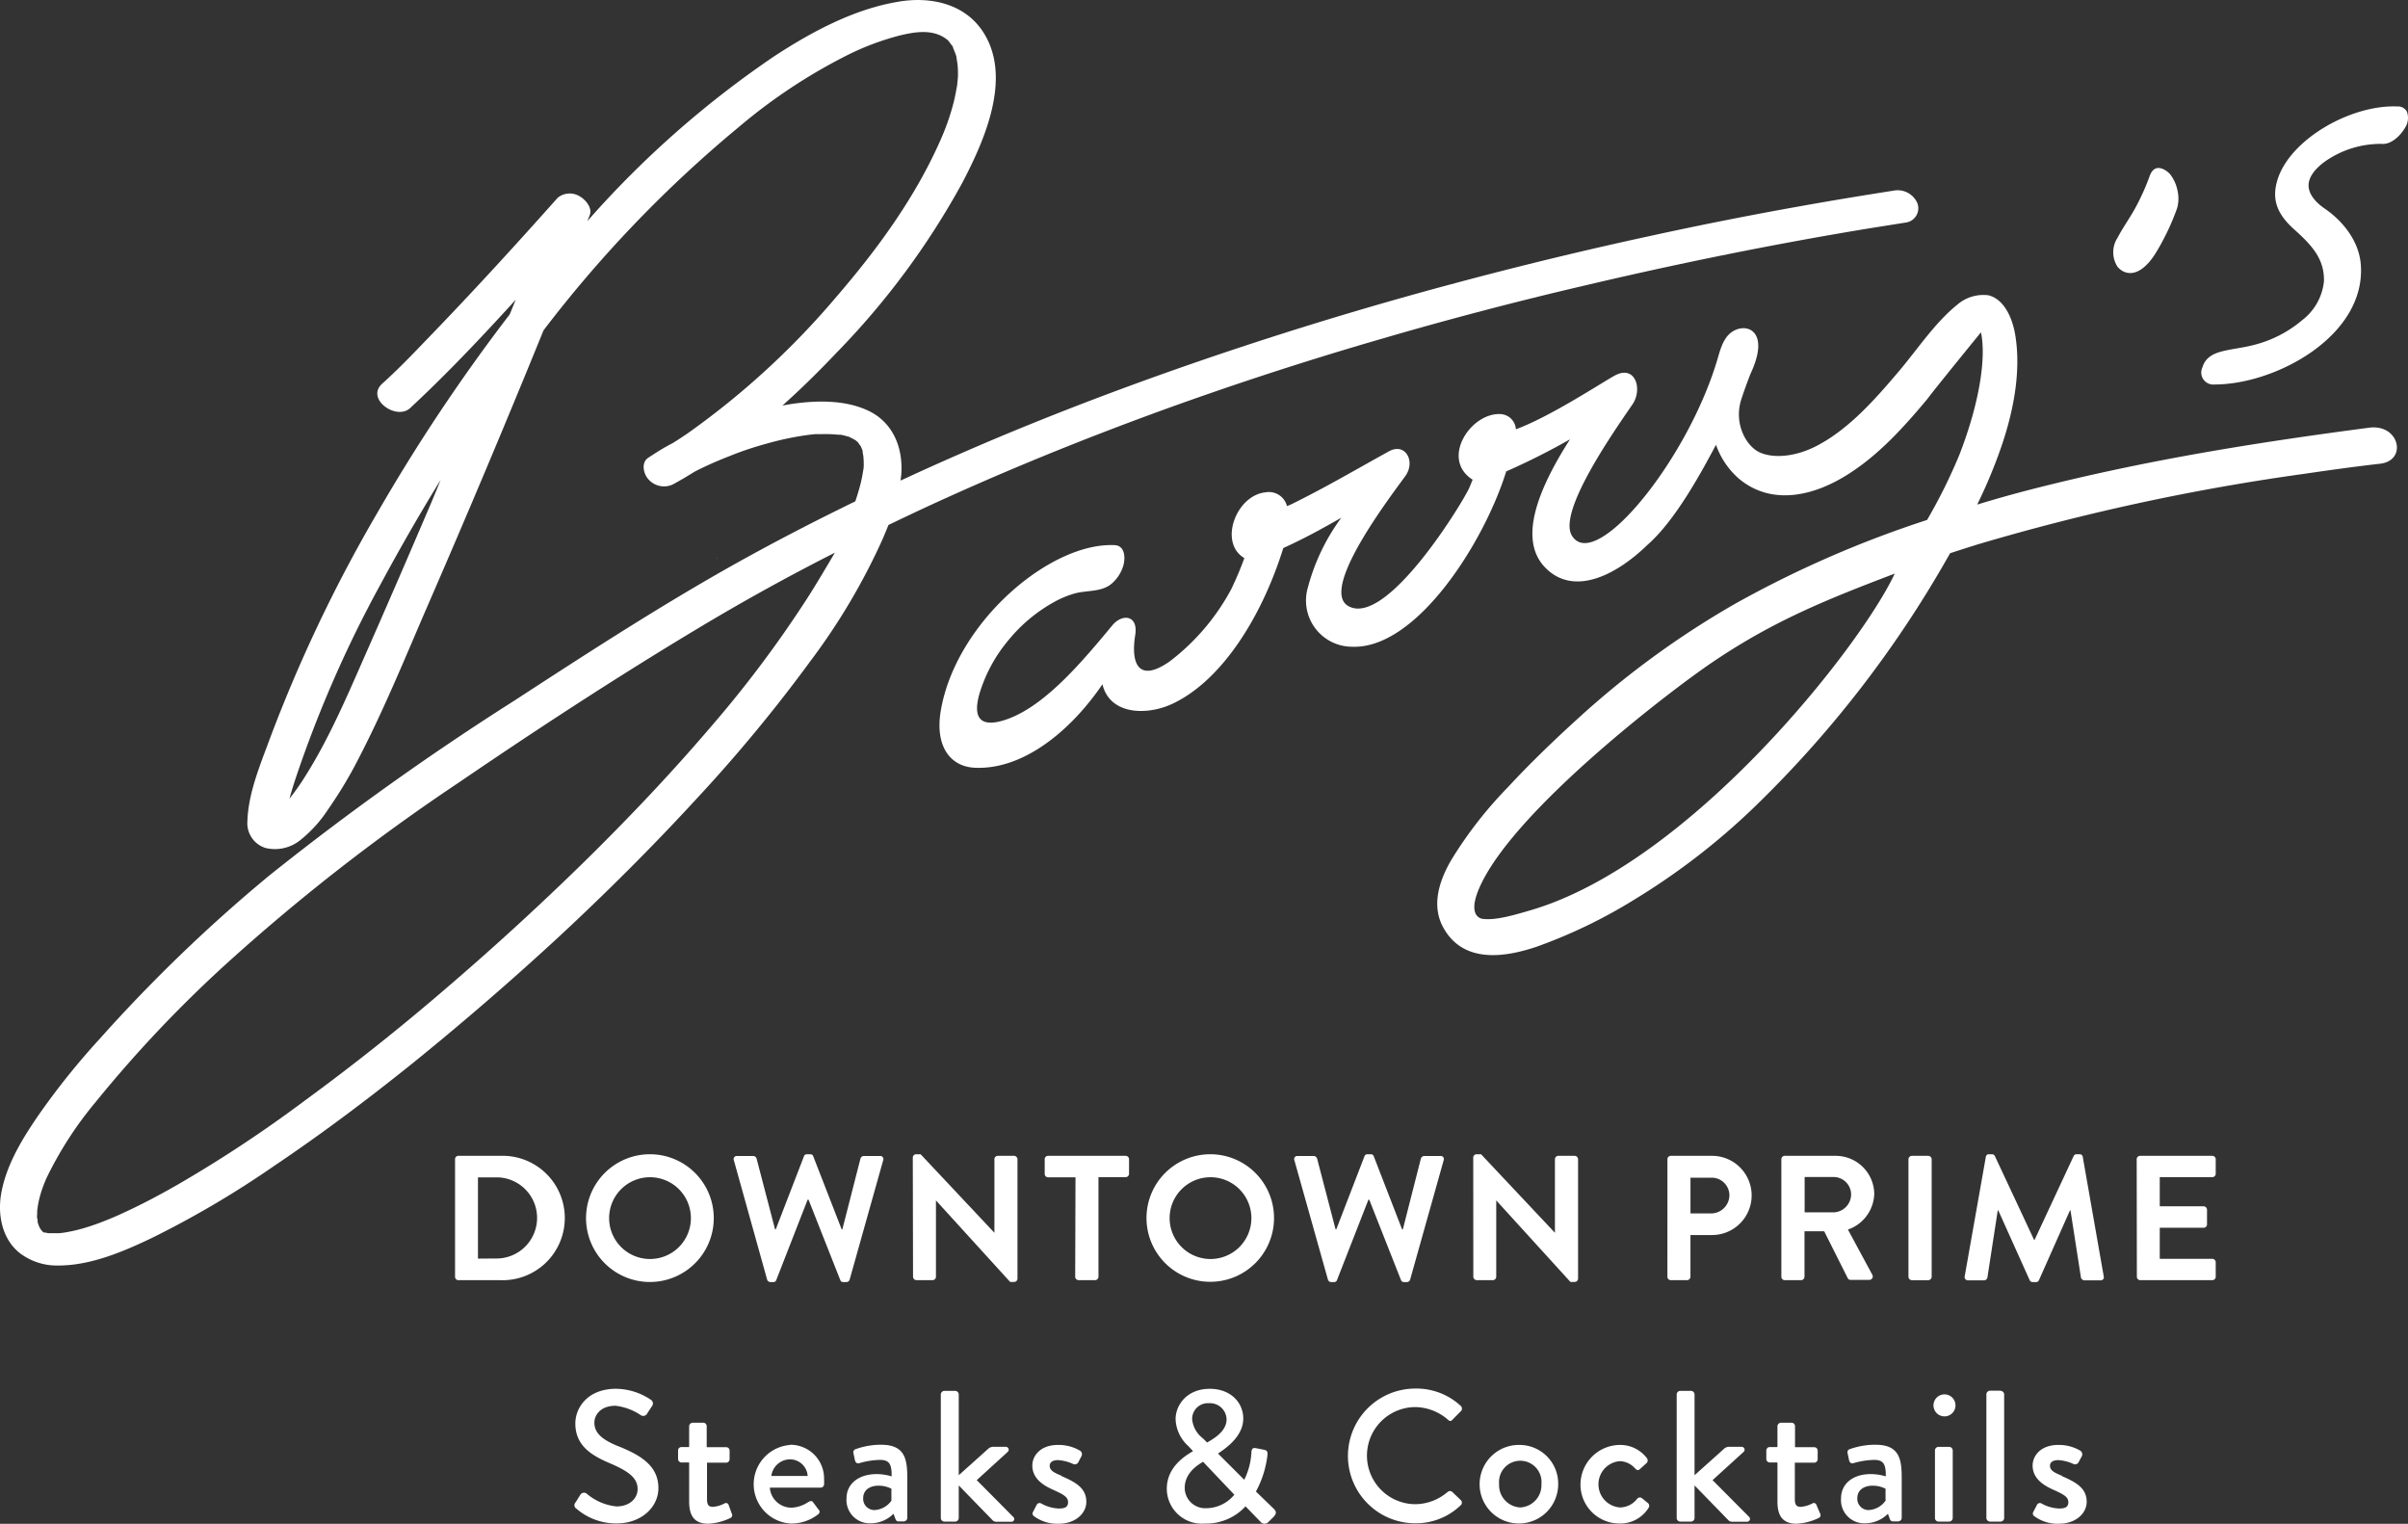 <?xml version="1.0" encoding="UTF-8"?> <svg xmlns="http://www.w3.org/2000/svg" width="407.821" height="258.033" viewBox="0 0 407.821 258.033"><rect x="0" y="0" width="407.821" height="258.033" fill="#333333" stroke="none"/><defs><style>.a{fill:#907839;}.b{fill:#fff;}</style></defs><g transform="translate(-95.825 -159.184)"><path class="a" d="M190.378,232.865c.231,0-.154-.36,0,0" transform="translate(26.897 20.923)"></path><path class="a" d="M190.36,232.84h0" transform="translate(26.903 20.961)"></path><path class="b" d="M178.973,351.984c-2.633-1.079-4.034-2.184-4.034-4,0-1.169.925-2.852,3.584-2.852a9.685,9.685,0,0,1,4.278,1.593.745.745,0,0,0,1.1-.321l.8-1.207a.745.745,0,0,0-.193-1.079,10.816,10.816,0,0,0-5.858-1.863c-5.036,0-6.937,3.391-6.937,5.858,0,3.674,2.569,5.357,5.768,6.718s4.779,2.5,4.779,4.406c0,1.619-1.4,2.942-3.584,2.942A9.21,9.21,0,0,1,173.617,360a.719.719,0,0,0-1.079.257c-.283.411-.54.886-.822,1.285a.668.668,0,0,0,.18,1.015,10.276,10.276,0,0,0,6.821,2.5c4.111,0,7.065-2.7,7.065-5.986,0-3.854-3.134-5.614-6.808-7.1" transform="translate(21.551 52.099)"></path><path class="b" d="M193.8,360.693a.475.475,0,0,0-.732-.283,5.022,5.022,0,0,1-1.927.565c-.6,0-1.015-.18-1.015-1.285V353.5h3.224a.591.591,0,0,0,.6-.6V351.47a.565.565,0,0,0-.6-.591h-3.276v-3.558a.591.591,0,0,0-.565-.591H187.7a.617.617,0,0,0-.6.6v3.52h-1.285a.565.565,0,0,0-.591.591v1.426a.591.591,0,0,0,.591.6H187.1v6.59c0,2.248.732,3.777,3.237,3.777a9.6,9.6,0,0,0,3.7-.951.514.514,0,0,0,.283-.758Z" transform="translate(25.44 53.372)"></path><path class="b" d="M198.182,354.92a3.212,3.212,0,0,1,3.237-2.813,3.006,3.006,0,0,1,2.916,2.813Zm3.263-5.254a6.667,6.667,0,0,0,0,13.308,7.348,7.348,0,0,0,4.689-1.58.514.514,0,0,0,0-.835l-.886-1.195c-.257-.321-.475-.193-.861,0a5.421,5.421,0,0,1-2.826.925,3.661,3.661,0,0,1-3.635-3.391h8.62a.578.578,0,0,0,.565-.54,6.3,6.3,0,0,0,0-.861,5.7,5.7,0,0,0-5.832-5.858" transform="translate(28.278 54.199)"></path><path class="b" d="M215.037,359.1a3.712,3.712,0,0,1-2.852,1.593,1.9,1.9,0,0,1-1.927-2.03c0-1.285,1.041-2.094,2.569-2.094a4.675,4.675,0,0,1,2.209.514Zm-1.644-9.467a12.846,12.846,0,0,0-4.368.732.552.552,0,0,0-.411.719l.244,1.182c.1.347.321.6.706.5a13.245,13.245,0,0,1,3.545-.565c1.619,0,1.991.784,1.965,2.787a8.992,8.992,0,0,0-2.5-.385c-3.237,0-5.138,1.773-5.138,4.085a3.944,3.944,0,0,0,4.1,4.252,5.459,5.459,0,0,0,3.854-1.619l.321.861c.116.308.244.437.54.437h.886a.617.617,0,0,0,.591-.6v-6.744c0-3.173-.373-5.639-4.432-5.639" transform="translate(31.758 54.197)"></path><path class="b" d="M225.949,357.649l5.254-4.791a.488.488,0,0,0-.347-.848h-2.209a1.285,1.285,0,0,0-.8.373l-4.946,4.432V343.134a.617.617,0,0,0-.6-.6h-1.837a.617.617,0,0,0-.6.6v20.939a.617.617,0,0,0,.6.6H222.3a.617.617,0,0,0,.6-.6v-5.524l5.742,5.9a.822.822,0,0,0,.565.244h2.569a.462.462,0,0,0,.347-.822Z" transform="translate(35.298 52.176)"></path><path class="b" d="M236.888,354.888c-1.285-.54-2.017-.886-2.017-1.708,0-.475.347-.951,1.426-.951a7.258,7.258,0,0,1,2.569.668.681.681,0,0,0,.822-.257l.565-1.079a.707.707,0,0,0-.244-.925,7.155,7.155,0,0,0-3.738-.976c-3.044,0-4.342,1.9-4.342,3.481,0,2.094,1.644,3.3,3.61,4.149,1.747.8,2.441,1.208,2.441,2.068s-.6,1.066-1.554,1.066a6.526,6.526,0,0,1-2.942-.822.552.552,0,0,0-.8.167l-.668,1.285a.527.527,0,0,0,.193.668,6.628,6.628,0,0,0,4.175,1.285c2.826,0,4.689-1.747,4.689-3.712,0-2.376-1.888-3.353-4.213-4.368" transform="translate(38.733 54.205)"></path><path class="b" d="M256.34,362.479a3.468,3.468,0,0,1-3.648-3.43c0-2.5,2.12-3.854,3.109-4.432l5.292,5.575a6.192,6.192,0,0,1-4.753,2.287m-2.389-15.055a2.659,2.659,0,0,1,2.826-2.723,2.813,2.813,0,0,1,3.006,2.723c0,2.12-2.351,3.366-3.3,3.931l-.694-.694a4.624,4.624,0,0,1-1.837-3.237m10.8,12.229a16.9,16.9,0,0,0,1.94-6.076c0-.3.18-.861-.54-.989l-1.285-.257c-.6-.129-.861,0-.886.771a11.7,11.7,0,0,1-1.208,4.56l-4.445-4.445c1.285-.848,4.278-2.877,4.278-5.922,0-2.749-2.184-5.036-5.665-5.036-3.854,0-5.793,2.723-5.793,5.138a6.423,6.423,0,0,0,2.184,4.586l.732.8v.064c-1.143.668-4.406,2.569-4.406,6.333a5.935,5.935,0,0,0,6.423,5.9,9.082,9.082,0,0,0,6.911-2.916l2.492,2.569a.886.886,0,0,0,1.362.1l.835-.822c.719-.732.437-1.079.064-1.464Z" transform="translate(43.778 52.1)"></path><path class="b" d="M291.2,359.726a.591.591,0,0,0-.771,0,8.478,8.478,0,0,1-5.447,2.081,8.221,8.221,0,1,1,0-16.443,8.569,8.569,0,0,1,5.472,2.12c.3.3.578.3.8,0l1.4-1.413a.616.616,0,0,0,0-.9,11.034,11.034,0,0,0-7.707-2.942,11.407,11.407,0,1,0,0,22.814,10.932,10.932,0,0,0,7.707-3.07.6.6,0,0,0,0-.861Z" transform="translate(50.574 52.091)"></path><path class="b" d="M297.785,360.246a3.777,3.777,0,0,1-3.584-3.969,3.6,3.6,0,1,1,7.168,0,3.777,3.777,0,0,1-3.584,3.969m0-10.585a6.654,6.654,0,1,0,6.423,6.616,6.551,6.551,0,0,0-6.423-6.616" transform="translate(55.514 54.204)"></path><path class="b" d="M314.656,358.716a.591.591,0,0,0-.861.064,3.713,3.713,0,0,1-2.942,1.464,3.931,3.931,0,0,1,0-7.836,3.558,3.558,0,0,1,2.569,1.208c.244.231.475.475.848.128l1.053-.951a.629.629,0,0,0,.128-.886,5.665,5.665,0,0,0-4.6-2.248,6.731,6.731,0,0,0-6.654,6.68,6.6,6.6,0,0,0,6.616,6.628,5.639,5.639,0,0,0,4.92-2.659.617.617,0,0,0-.218-.886Z" transform="translate(59.299 54.205)"></path><path class="b" d="M322.956,357.649l5.267-4.791a.488.488,0,0,0-.36-.848h-2.21a1.284,1.284,0,0,0-.8.373l-4.946,4.432V343.134a.617.617,0,0,0-.6-.6h-1.824a.617.617,0,0,0-.6.6v20.939a.617.617,0,0,0,.6.6h1.824a.617.617,0,0,0,.6-.6v-5.524l5.742,5.9a.822.822,0,0,0,.565.244h2.569a.475.475,0,0,0,.36-.822Z" transform="translate(62.908 52.176)"></path><path class="b" d="M337.207,360.693a.462.462,0,0,0-.719-.283,5.139,5.139,0,0,1-1.94.565c-.6,0-1.015-.18-1.015-1.285V353.5H336.8a.6.6,0,0,0,.6-.6V351.47a.578.578,0,0,0-.6-.591h-3.237v-3.558a.591.591,0,0,0-.565-.591h-1.811a.629.629,0,0,0-.6.6v3.52h-1.285a.578.578,0,0,0-.6.591v1.426a.6.6,0,0,0,.6.6h1.285v6.59c0,2.248.732,3.777,3.237,3.777a9.6,9.6,0,0,0,3.7-.951.527.527,0,0,0,.3-.758Z" transform="translate(66.268 53.372)"></path><path class="b" d="M346.093,359.1a3.712,3.712,0,0,1-2.852,1.593,1.9,1.9,0,0,1-1.927-2.03c0-1.285,1.04-2.094,2.569-2.094a4.728,4.728,0,0,1,2.209.514Zm-1.644-9.467a12.846,12.846,0,0,0-4.368.732.552.552,0,0,0-.411.719l.244,1.182c.1.347.321.6.707.5a13.243,13.243,0,0,1,3.545-.565c1.618,0,1.991.784,1.965,2.787a9.094,9.094,0,0,0-2.5-.385c-3.237,0-5.074,1.773-5.074,4.085a3.931,3.931,0,0,0,4.085,4.252,5.472,5.472,0,0,0,3.854-1.619l.308.861c.128.308.257.437.54.437h.886a.617.617,0,0,0,.6-.6v-6.744c0-3.173-.373-5.639-4.432-5.639" transform="translate(69.071 54.197)"></path><path class="b" d="M353.345,349.91h-1.811a.617.617,0,0,0-.6.591v11.471a.617.617,0,0,0,.6.6h1.811a.629.629,0,0,0,.6-.6V350.5a.629.629,0,0,0-.6-.591" transform="translate(72.597 54.277)"></path><path class="b" d="M352.448,343a1.863,1.863,0,1,0,1.741.881,1.863,1.863,0,0,0-1.741-.881" transform="translate(72.544 52.309)"></path><path class="b" d="M360.125,342.51h-1.811a.629.629,0,0,0-.6.6v20.964a.629.629,0,0,0,.6.6h1.811a.617.617,0,0,0,.6-.6V343.139a.616.616,0,0,0-.6-.6" transform="translate(74.527 52.171)"></path><path class="b" d="M368.781,354.888c-1.285-.54-2.03-.886-2.03-1.708,0-.475.347-.951,1.426-.951a7.167,7.167,0,0,1,2.569.668.681.681,0,0,0,.822-.257l.578-1.079a.732.732,0,0,0-.257-.925,7.155,7.155,0,0,0-3.738-.976c-3.044,0-4.342,1.9-4.342,3.481,0,2.094,1.644,3.3,3.61,4.149,1.747.8,2.441,1.208,2.441,2.068s-.6,1.066-1.554,1.066a6.526,6.526,0,0,1-2.942-.822.553.553,0,0,0-.8.167l-.668,1.285a.527.527,0,0,0,.193.668,6.641,6.641,0,0,0,4.188,1.285c2.813,0,4.689-1.747,4.689-3.712,0-2.376-1.9-3.353-4.213-4.368" transform="translate(76.263 54.205)"></path><path class="b" d="M155.82,312.129a.565.565,0,0,1,.54-.578h7.129a10.534,10.534,0,1,1,0,21.054H156.36a.565.565,0,0,1-.54-.578Zm7.309,16.8a6.872,6.872,0,0,0,0-13.732H159.7v13.758Z" transform="translate(17.073 43.359)"></path><path class="b" d="M183.88,311.34a10.816,10.816,0,1,1-7.645,3.191,10.829,10.829,0,0,1,7.645-3.191Zm0,17.74A6.924,6.924,0,1,0,177,322.195,6.924,6.924,0,0,0,183.88,329.08Z" transform="translate(21.988 43.3)"></path><path class="b" d="M192.59,312.368a.527.527,0,0,1,.54-.732h2.762a.617.617,0,0,1,.54.424l3.134,12h.116l4.779-12.383a.5.5,0,0,1,.514-.334h.54a.488.488,0,0,1,.514.334l4.817,12.383h.116l3.07-12a.617.617,0,0,1,.54-.424h2.762a.527.527,0,0,1,.54.732l-5.678,20.206a.578.578,0,0,1-.54.411h-.539a.488.488,0,0,1-.5-.321l-5.382-13.629h-.154l-5.318,13.629a.514.514,0,0,1-.514.321h-.488a.591.591,0,0,1-.539-.411Z" transform="translate(27.525 43.3)"></path><path class="b" d="M216.17,311.88a.565.565,0,0,1,.565-.54h.758l12.5,13.3h0V312.188a.565.565,0,0,1,.565-.578h2.762a.591.591,0,0,1,.578.578V332.42a.565.565,0,0,1-.578.54h-.668l-12.563-13.8h0v12.923a.578.578,0,0,1-.578.578h-2.736a.591.591,0,0,1-.565-.578Z" transform="translate(34.248 43.3)"></path><path class="b" d="M238.775,315.185h-4.65a.565.565,0,0,1-.565-.565v-2.492a.565.565,0,0,1,.565-.578h13.141a.578.578,0,0,1,.578.578v2.466a.578.578,0,0,1-.578.565h-4.6v16.867a.591.591,0,0,1-.565.578h-2.8a.591.591,0,0,1-.578-.578Z" transform="translate(39.197 43.36)"></path><path class="b" d="M257.783,311.34a10.8,10.8,0,1,1-7.657,3.182,10.829,10.829,0,0,1,7.657-3.182Zm0,17.74a6.924,6.924,0,1,0-6.885-6.885,6.924,6.924,0,0,0,6.885,6.885Z" transform="translate(43.016 43.3)"></path><path class="b" d="M266.49,312.368a.527.527,0,0,1,.54-.732h2.762a.629.629,0,0,1,.54.424l3.134,12h.116l4.779-12.383a.5.5,0,0,1,.514-.334h.54a.5.5,0,0,1,.514.334l4.8,12.383h.129l3.057-12a.642.642,0,0,1,.552-.424h2.762a.527.527,0,0,1,.54.732l-5.678,20.206a.591.591,0,0,1-.54.411h-.488a.514.514,0,0,1-.514-.321l-5.382-13.629h-.141L273.7,332.664a.5.5,0,0,1-.514.321h-.475a.578.578,0,0,1-.54-.411Z" transform="translate(48.555 43.3)"></path><path class="b" d="M290.06,311.88a.565.565,0,0,1,.578-.54h.745l12.512,13.3h0V312.188a.578.578,0,0,1,.578-.578h2.762a.591.591,0,0,1,.578.578V332.42a.565.565,0,0,1-.578.54h-.719l-12.563-13.8h0v12.923a.578.578,0,0,1-.565.578h-2.736a.591.591,0,0,1-.578-.578Z" transform="translate(55.275 43.3)"></path><path class="b" d="M315.66,312.128a.578.578,0,0,1,.578-.578H323.3a6.706,6.706,0,0,1,0,13.411h-3.738v7.065a.591.591,0,0,1-.565.578h-2.762a.578.578,0,0,1-.578-.578Zm7.4,9.172a3.109,3.109,0,0,0,3.1-3.134,3.006,3.006,0,0,0-3.1-2.916h-3.494v6.05Z" transform="translate(62.56 43.36)"></path><path class="b" d="M330.68,312.128a.578.578,0,0,1,.578-.578h8.594a6.526,6.526,0,0,1,6.564,6.423,6.616,6.616,0,0,1-4.457,6.063l4.124,7.643a.578.578,0,0,1-.514.874h-3.16a.514.514,0,0,1-.475-.27l-4-7.964H334.6v7.708a.591.591,0,0,1-.578.578h-2.762a.578.578,0,0,1-.578-.578Zm8.851,8.992a3.057,3.057,0,0,0,2.967-3.07,2.98,2.98,0,0,0-2.967-2.916h-4.907v5.986Z" transform="translate(66.835 43.36)"></path><path class="b" d="M347.44,312.128a.591.591,0,0,1,.565-.578h2.8a.591.591,0,0,1,.565.578v19.9a.591.591,0,0,1-.565.578h-2.8a.591.591,0,0,1-.565-.578Z" transform="translate(71.604 43.36)"></path><path class="b" d="M358.435,311.79a.5.5,0,0,1,.54-.45h.488a.54.54,0,0,1,.5.3l6.641,14.195h.09l6.616-14.195a.514.514,0,0,1,.514-.3h.488a.514.514,0,0,1,.54.45L378.4,332a.527.527,0,0,1-.539.694h-2.736a.668.668,0,0,1-.578-.45l-1.773-11.394h-.09l-5.254,11.818a.514.514,0,0,1-.514.321h-.54a.54.54,0,0,1-.514-.321l-5.318-11.818h-.09L358.7,332.241a.578.578,0,0,1-.54.45h-2.736a.552.552,0,0,1-.565-.694Z" transform="translate(73.712 43.3)"></path><path class="b" d="M377.53,312.128a.578.578,0,0,1,.578-.578h12.229a.578.578,0,0,1,.578.578v2.466a.578.578,0,0,1-.578.565h-8.9v4.933h7.425a.591.591,0,0,1,.578.578v2.492a.565.565,0,0,1-.578.565h-7.425v5.267h8.9a.578.578,0,0,1,.578.565v2.466a.578.578,0,0,1-.578.578h-12.2a.578.578,0,0,1-.578-.578Z" transform="translate(80.167 43.36)"></path><path class="b" d="M204.64,216l.257.116-.193-.09Z" transform="translate(30.967 16.169)"></path><path class="b" d="M329.843,216.548q17.034-4.971,34.273-8.992,14.13-3.34,28.261-6.1,10.058-1.965,20.142-3.623l6.153-.976a2.441,2.441,0,0,0,1.875-3.288,3.648,3.648,0,0,0-4-2.107c-5.318.835-10.636,1.708-15.929,2.659q-12.846,2.287-25.563,5.074-16.378,3.545-32.641,7.9-18.986,5.061-37.715,11.291c-13.668,4.56-27.22,9.57-40.593,15.2-5.28,2.235-10.534,4.547-15.749,6.975,0-.308.077-.617.1-.925.385-4.817-1.542-8.992-5.549-10.893s-8.992-1.786-13.411-1.092l-1.156.206c3.16-2.826,6.2-5.819,9.133-8.915a131.272,131.272,0,0,0,21.324-28.8c3.417-6.526,7.939-16.417,4.38-24.009-2.993-6.423-9.853-7.707-15.659-6.577-7.232,1.285-14.233,5.01-20.553,9.146a166.2,166.2,0,0,0-31.665,27.927c.141-.347.283-.694.411-1.041.488-1.285-.861-2.7-1.708-3.16a3.224,3.224,0,0,0-3.725.244c-7.271,8.17-14.644,16.224-22.21,24.034-2.454,2.569-4.946,5.138-7.528,7.463-2.826,2.569,2.415,6.269,4.74,4.123,6.2-5.755,12.1-12,17.881-18.344-.334.822-.668,1.657-1.015,2.479a306.623,306.623,0,0,0-22.39,33.553,250.2,250.2,0,0,0-18.254,38.358c-1.58,4.29-3.635,9.146-3.777,13.886a4.393,4.393,0,0,0,3.044,4.547,6.821,6.821,0,0,0,5.973-1.375,21.709,21.709,0,0,0,4.637-5.138,72.179,72.179,0,0,0,5.331-8.928c4.252-8.221,7.8-16.944,11.5-25.486q10.1-23.212,19.667-46.72a209.641,209.641,0,0,1,33.1-34.452,93.39,93.39,0,0,1,18.254-12.1,44.961,44.961,0,0,1,9.12-3.417c2.788-.655,5.716-1.053,7.977.822l.193.193c.18.283.411.565.617.835l.09.116v.141c.154.385.321.758.462,1.156l.116.385a10.674,10.674,0,0,0,.167,1.092,16.092,16.092,0,0,1,.09,2.222c0,.077-.064.848-.09,1.015a7.068,7.068,0,0,1-.167,1.13,26.871,26.871,0,0,1-.629,2.852,40.021,40.021,0,0,1-1.953,5.524c-4.342,9.956-10.855,18.806-17.663,26.706a135.624,135.624,0,0,1-25.409,23.315c-.745.5-1.542,1.028-2.364,1.541a35.021,35.021,0,0,0-3.468,2.043l-.154.09h0c-.193.141-.4.257-.6.4-1.182.835-.758,2.7.064,3.6a3.52,3.52,0,0,0,4.085.912c1.285-.681,2.5-1.413,3.738-2.184l.321-.167c1.837-.925,3.725-1.747,5.614-2.479a54.622,54.622,0,0,1,6.23-2.094,50.464,50.464,0,0,1,6.718-1.439c.514-.077,1.028-.128,1.541-.18h1.066a22.052,22.052,0,0,1,2.916.1h.372l.3.064q.642.154,1.285.347h-.1a.863.863,0,0,0,.154.077l.18.077.18.09a4.616,4.616,0,0,0,.488.27h0a4.577,4.577,0,0,0,.4.334h0a4.238,4.238,0,0,0,.462.642c.116.27.231.527.334.809a.54.54,0,0,1,0,.128,6.521,6.521,0,0,0,.116.694,13.018,13.018,0,0,1,.077,1.413,1.9,1.9,0,0,1,0,.27h0a4.06,4.06,0,0,1-.116.963,21.99,21.99,0,0,1-.668,3.032c-.193.694-.411,1.387-.642,2.068-5.806,2.826-11.561,5.768-17.252,8.876-13.873,7.566-27.246,16.25-40.593,24.934a469.317,469.317,0,0,0-41.492,29.622,263.821,263.821,0,0,0-28.595,27.541,125.517,125.517,0,0,0-10.084,12.512c-2.762,3.969-5.691,8.568-6.616,13.6-.707,3.854.218,7.99,3.211,10.277a10.367,10.367,0,0,0,6.423,2.042c5.421,0,10.816-2.261,15.749-4.612a163.557,163.557,0,0,0,20.8-12.242c8.119-5.459,15.993-11.381,23.688-17.573q12.692-10.277,24.728-21.4c7.952-7.4,15.685-15.094,23.122-23.187a257.715,257.715,0,0,0,19.269-23.289,108.162,108.162,0,0,0,12.306-20.8c.321-.758.642-1.529.951-2.3q3.2-1.541,6.423-3.044c13.013-6.012,26.257-11.394,39.642-16.276Q310.857,222.046,329.843,216.548ZM168.9,244.218q-5.421,12.717-10.983,25.345c-3.2,7.258-6.307,14.631-10.5,21.234a38,38,0,0,1-2.569,3.622c.308-1.1.642-2.209,1-3.289a202.407,202.407,0,0,1,14.426-33c3.224-5.986,6.616-11.9,10.174-17.676C169.952,241.7,169.425,242.959,168.9,244.218Zm73.221-8.594C242.119,235.8,242.184,235.894,242.119,235.624Zm-9.686,25.036a194.4,194.4,0,0,1-16.224,21.607c-6.8,7.964-13.963,15.5-21.35,22.763q-11.561,11.317-23.688,21.684c-7.707,6.641-15.736,13-23.906,18.973a219.936,219.936,0,0,1-21.247,14.04c-3.006,1.721-6.05,3.353-9.172,4.779-1.285.617-2.7,1.195-4.059,1.721l-.925.334-.835.283c-.462.141-.938.3-1.413.424a24.874,24.874,0,0,1-3.2.681l-.629.064h-1.811l-.45-.116a.527.527,0,0,1,.141.09l-.18-.1h-.128v.077c0,.077,0,0-.077-.077s-.18-.077,0,0h.09a.319.319,0,0,1-.116,0l-.218-.141h0l-.3-.36-.167-.283-.141-.283-.231-.668h0a.09.09,0,0,1,0-.064,1.7,1.7,0,0,0-.077-.617,1.728,1.728,0,0,1,0-.629v-.54a15.068,15.068,0,0,1,.527-2.749c.141-.5.308-1,.488-1.49s.218-.565.514-1.285a62.5,62.5,0,0,1,8.4-13.013,213.022,213.022,0,0,1,22.082-23.354,338.112,338.112,0,0,1,39.36-30.689c13.18-8.992,26.591-17.753,40.194-25.923q11.561-6.962,23.533-13.026c-1.542,2.608-3.109,5.28-4.779,7.887ZM103.051,367.6l.154.09h0Z" transform="translate(0 0)"></path><path class="b" d="M381.852,195.371a41.11,41.11,0,0,0,3.391-7.194,5.936,5.936,0,0,0,.1-2.916,6.629,6.629,0,0,0-1.285-2.89c-.848-.912-2.646-1.927-3.443.3a39.825,39.825,0,0,1-2.235,5.048c-.976,1.863-2.235,3.558-3.211,5.421a4.5,4.5,0,0,0,0,4.92C376.354,199.494,379.013,200.175,381.852,195.371Z" transform="translate(79.288 6.302)"></path><path class="b" d="M420.876,174.122a1.657,1.657,0,0,0-1.58-.9c-7.99-.347-18.421,5.678-20.4,12.6-.951,3.276.077,5.716,2.916,8.247,3.237,2.89,5.074,5.138,5.01,8.722a9.467,9.467,0,0,1-3.687,6.616,20.3,20.3,0,0,1-7.707,4.072c-4.252,1.208-8.234.681-9.2,3.956A2.03,2.03,0,0,0,388.3,220.3c10.444,0,25.756-8.337,24.754-20.4-.347-4.111-3.276-7.438-6.038-9.339-1.285-.873-2.788-2.261-2.8-3.969,0-1.285.9-2.672,2.71-4a16.391,16.391,0,0,1,9.788-3.032c1.554.064,3.044-1.374,3.854-2.749a3.083,3.083,0,0,0,.308-2.7Z" transform="translate(82.591 3.991)"></path><path class="b" d="M461.757,220.551c-19.538,2.569-37.985,5.524-57.189,10.444q-4.567,1.175-9.133,2.569a84.648,84.648,0,0,0,3.854-9.133c2.12-5.96,3.7-13.154,2.569-19.718-.5-2.877-1.914-5.948-4.509-6.59a6.757,6.757,0,0,0-5.318,1.619c-3.751,3.032-6.68,7.489-9.84,11.227-4,4.727-8.324,9.622-13.6,12.473-3.854,2.107-7.707,2.325-9.981,1.285s-4.316-4.7-3.224-8.658c.231-.822,1.4-4.085,1.773-4.907,3.173-6.962-.694-8.427-3.1-6.937-1.195.732-1.85,2.042-2.454,4.188-4.946,17.406-20.913,36.88-24.818,30.393-2.415-4.034,7.091-17.586,10.277-22.223,1.747-2.569.475-6.8-3.057-4.843-2.094,1.143-10.945,6.975-16.7,9.069a2.736,2.736,0,0,0-2.569-2.569c-5.061-.3-10.277,7.592-4.753,11.112-.206.475-.385.963-.6,1.439-1.066,2.389-14.028,23.7-20.489,19.937-4.8-2.813,6.885-18.138,9.686-21.992,1.8-2.479,0-5.755-2.8-4.175-5.986,3.3-10.559,6.025-16.584,8.992l-.655.27a3.16,3.16,0,0,0-3.61-2.338c-5,.475-8.029,8.555-3.61,11.137a56.892,56.892,0,0,1-2.235,5.292,37.781,37.781,0,0,1-10.456,12.242c-5.254,3.635-6.564.334-5.793-4.5.54-3.378-2.171-3.674-3.854-1.67-5.331,6.423-12.011,14.426-18.9,16.25-3.16.822-4.83-.27-3.661-4.522a25.526,25.526,0,0,1,4.984-9.236,26.668,26.668,0,0,1,7.707-6.423,16.046,16.046,0,0,1,3.61-1.477c1.991-.514,4.445-.193,6.115-1.619a6.423,6.423,0,0,0,1.965-2.993c.385-1.285.36-3.443-1.439-3.533-10.868-.54-26.886,13.013-29.455,28.017-1.028,6.038,1.606,9.454,5.691,9.673,8.221.424,16.3-6.217,21.684-14.13,1.285,5.292,7.707,5.292,11.934,3.263,8.324-3.944,15.081-14.734,18.7-26.334,3.4-1.542,6.423-3.186,9.827-5.138a34.94,34.94,0,0,0-5.652,11.767,7.823,7.823,0,0,0,7.476,10.084c10.906.437,22.377-17.689,26.1-29.687a118.063,118.063,0,0,0,10.8-5.434c-5.138,8.041-8.928,16.8-4.226,21.684s11.805,1.58,17.393-3.854c4.869-4.278,9.39-12.846,11.561-16.905a13.552,13.552,0,0,0,3.918,5.768c5.639,4.676,12.846,2.813,18.485-.8,5.138-3.25,9.339-7.874,13.334-12.653,1.426-1.914,9.133-11.356,9.133-11.356.861,3.854,0,11.33-3.648,20.733a91.808,91.808,0,0,1-5.472,11.035,181.511,181.511,0,0,0-32.4,14.13,149.948,149.948,0,0,0-26.976,19.718c-4.008,3.648-7.926,7.425-11.651,11.446a69.468,69.468,0,0,0-9.583,12.332c-1.94,3.34-3.391,7.541-1.375,11.3,3.378,6.282,10.5,5.138,15.788,3.366a86.862,86.862,0,0,0,16.7-8.054A116.246,116.246,0,0,0,357.475,285a187.547,187.547,0,0,0,32.911-42.391c.167-.27.308-.539.462-.809,1.58-.514,3.16-1.028,4.753-1.516a374.449,374.449,0,0,1,55.173-11.921c4.663-.681,8.234-1.182,12.91-1.721S466.934,219.819,461.757,220.551Zm-80.273,24.664c-5.639,12.2-34.568,49.084-61.66,57.035-2.736.8-5.922,1.76-8.144,1.464,0,0-3.173-.218,0-6.423,6.551-12.846,31.447-31.973,38.936-37.047,10.418-7.052,19.423-10.636,30.92-15.017C381.368,245.408,381.586,245.009,381.484,245.215Z" transform="translate(35.248 11.065)"></path></g></svg> 